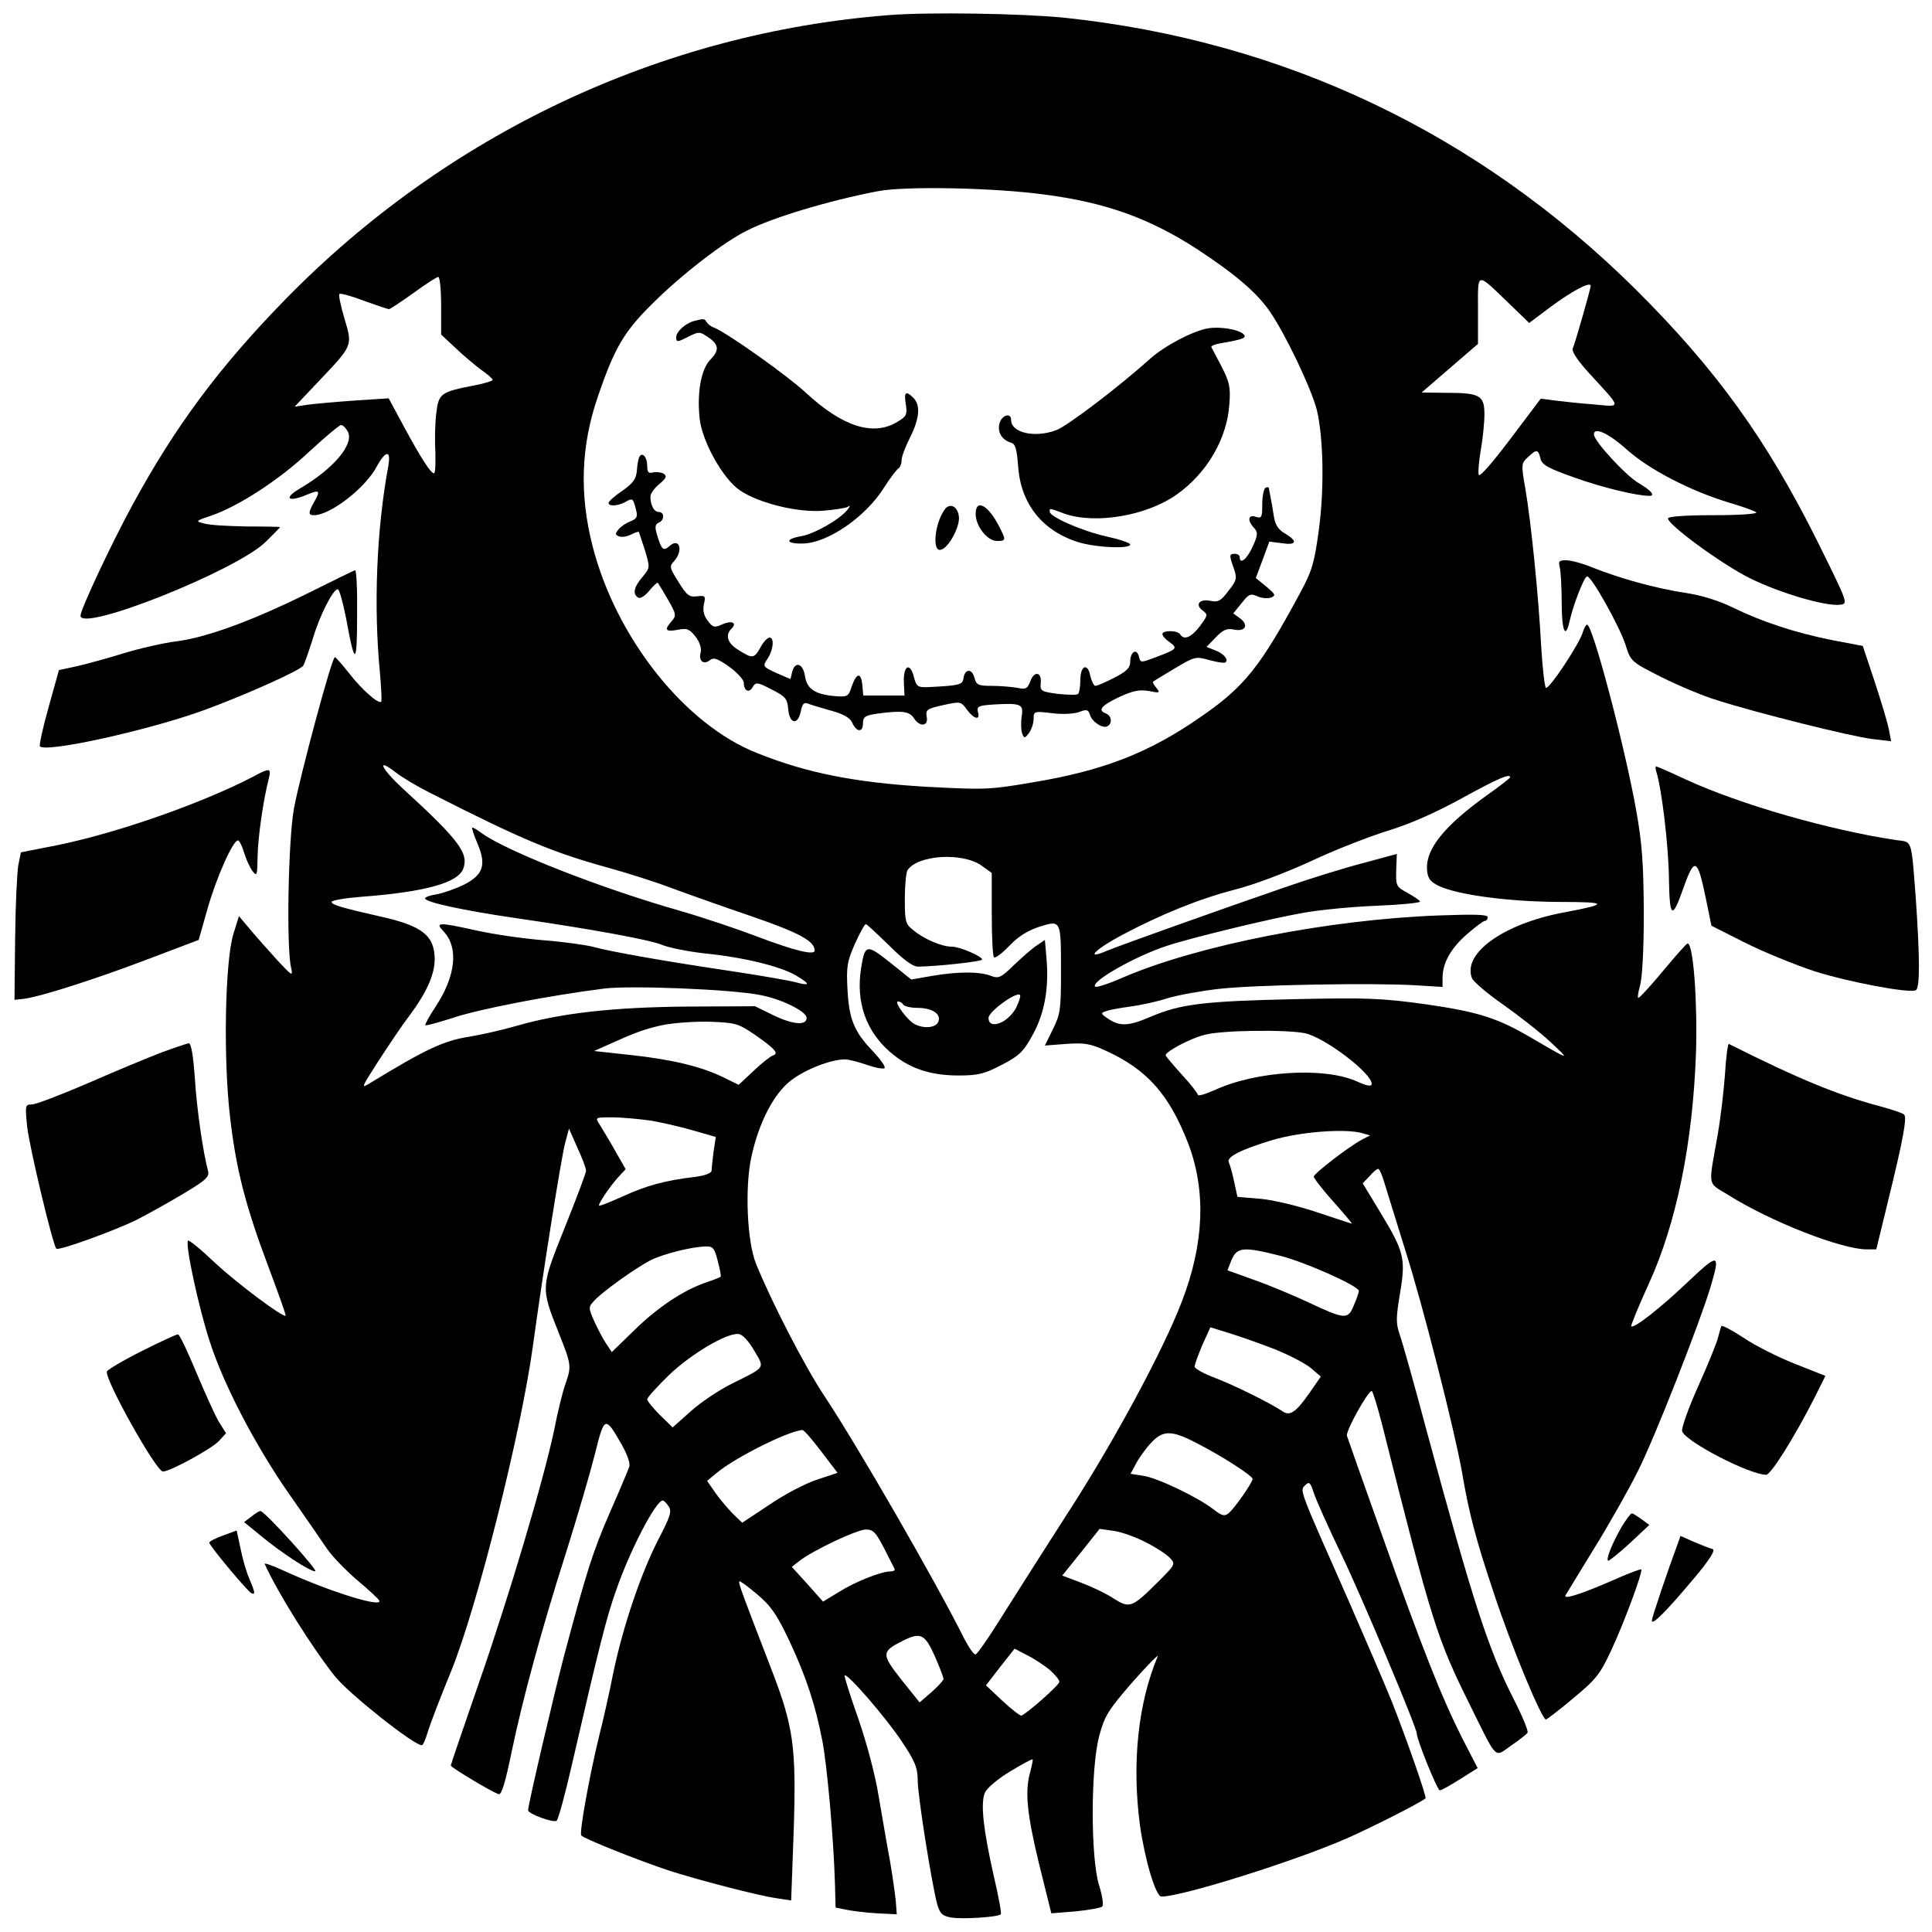 <?xml version="1.0" standalone="no"?>
<!DOCTYPE svg PUBLIC "-//W3C//DTD SVG 20010904//EN"
 "http://www.w3.org/TR/2001/REC-SVG-20010904/DTD/svg10.dtd">
<svg version="1.0" xmlns="http://www.w3.org/2000/svg"
 width="600pt" height="600pt" viewBox="0 0 600 600"
 preserveAspectRatio="xMidYMid meet">
<g transform="translate(0,600) scale(0.1,-0.1)"
fill="#000000" stroke="none">
<path d="M2760 5953 c-707 -55 -1372 -369 -1875 -884 -204 -209 -341 -393
-474 -638 -64 -117 -161 -324 -161 -343 0 -53 487 141 576 230 24 24 44 44 44
45 0 1 -46 2 -103 2 -56 1 -115 4 -132 9 -29 7 -29 8 22 25 84 29 211 111 304
199 49 45 93 82 98 82 6 0 15 -9 21 -20 21 -39 -44 -116 -150 -178 -51 -30
-35 -43 24 -18 39 16 42 13 21 -24 -18 -32 -18 -40 0 -40 51 0 162 86 196 153
11 20 24 37 31 37 7 0 8 -13 4 -37 -37 -199 -46 -437 -26 -643 4 -47 6 -87 4
-89 -8 -9 -60 37 -99 87 -22 28 -42 51 -45 51 -9 2 -108 -368 -127 -469 -18
-99 -24 -432 -9 -495 6 -28 4 -27 -41 21 -26 29 -64 71 -84 95 l-37 44 -17
-55 c-26 -83 -32 -383 -11 -565 19 -167 48 -279 121 -473 30 -80 54 -147 52
-148 -7 -7 -149 99 -218 163 -44 42 -82 73 -85 70 -10 -9 33 -208 67 -312 42
-132 140 -321 245 -472 49 -70 103 -148 119 -172 16 -24 59 -68 95 -99 36 -30
66 -58 68 -63 9 -23 -158 29 -301 95 -33 15 -57 23 -55 19 40 -89 148 -261
219 -350 45 -55 244 -213 269 -213 4 0 12 19 19 43 7 23 39 107 72 187 81 199
217 741 254 1010 30 221 88 585 100 630 l12 45 26 -59 c15 -32 27 -64 27 -72
0 -7 -30 -86 -66 -176 -75 -187 -75 -186 -19 -327 40 -100 40 -104 21 -159 -8
-22 -24 -86 -35 -143 -32 -153 -141 -520 -237 -795 -46 -133 -84 -244 -84
-247 0 -6 132 -85 149 -89 9 -2 21 39 40 132 35 167 92 377 171 625 33 105 72
238 87 297 30 121 32 122 83 33 19 -34 28 -60 24 -71 -4 -11 -30 -73 -59 -139
-54 -123 -75 -191 -144 -450 -33 -127 -111 -460 -111 -477 0 -11 81 -41 89
-32 5 5 26 81 46 169 85 369 109 464 138 545 43 125 124 280 145 280 4 0 12
-8 19 -19 10 -15 4 -32 -33 -103 -54 -106 -108 -265 -139 -411 -12 -62 -32
-150 -44 -197 -31 -127 -62 -300 -56 -310 6 -9 172 -76 275 -110 87 -28 274
-77 331 -85 l46 -7 8 219 c8 257 0 319 -69 498 -88 228 -104 270 -100 274 2 2
27 -16 55 -40 43 -36 61 -62 100 -144 53 -113 81 -199 103 -312 15 -79 35
-304 39 -443 l2 -74 34 -7 c19 -4 62 -9 95 -11 l61 -3 -3 40 c-2 22 -10 78
-18 125 -9 47 -24 137 -35 200 -11 69 -37 166 -64 244 -25 71 -44 131 -42 133
8 8 130 -133 178 -206 41 -61 49 -82 49 -120 0 -48 43 -317 60 -383 9 -31 16
-38 44 -43 32 -6 146 1 154 10 3 2 -7 56 -22 120 -32 142 -41 222 -28 256 6
15 37 42 78 67 38 23 69 40 71 38 1 -1 -2 -18 -7 -37 -18 -61 -11 -131 27
-288 l38 -153 75 6 c41 4 79 11 83 15 5 5 0 35 -10 67 -26 85 -26 359 0 460
17 64 26 80 104 170 48 54 83 90 78 79 -61 -146 -80 -331 -55 -522 15 -107 49
-223 67 -223 64 0 411 109 574 180 73 32 230 111 246 125 5 3 -63 196 -106
304 -23 57 -84 198 -135 315 -152 343 -150 337 -133 353 13 13 16 10 27 -23 7
-22 46 -109 87 -194 62 -129 233 -535 233 -554 0 -19 64 -176 71 -176 6 0 34
16 64 35 l54 34 -48 93 c-64 127 -124 278 -248 628 -58 162 -107 302 -110 311
-4 15 65 139 77 139 3 0 18 -48 33 -107 155 -617 170 -662 272 -868 87 -176
75 -163 128 -126 25 17 48 35 51 40 3 5 -16 51 -42 102 -80 157 -126 299 -271
834 -38 143 -76 278 -84 300 -12 35 -12 52 1 129 18 108 13 128 -62 252 l-54
89 21 22 c11 13 23 23 27 23 4 0 12 -19 19 -42 7 -24 37 -119 66 -213 54 -169
153 -560 175 -685 22 -129 42 -207 100 -380 54 -164 148 -390 161 -390 3 0 41
29 85 66 70 58 83 74 117 147 40 85 100 247 94 253 -2 2 -44 -14 -93 -36 -95
-41 -150 -59 -142 -44 3 5 43 70 88 144 46 74 107 182 136 240 51 100 194 464
228 579 29 99 23 100 -72 10 -85 -81 -168 -146 -176 -138 -2 2 22 61 54 131
86 188 137 436 147 718 5 156 -8 340 -26 340 -3 0 -37 -38 -76 -85 -38 -46
-73 -84 -77 -84 -3 -1 -1 16 5 37 7 23 12 109 12 227 -1 153 -5 215 -24 320
-35 197 -135 575 -152 575 -4 0 -9 -10 -13 -22 -8 -33 -105 -180 -115 -174 -4
3 -11 63 -15 133 -8 153 -31 380 -49 486 -13 74 -13 78 8 97 27 26 32 25 39
-4 5 -20 23 -30 108 -60 84 -30 191 -56 231 -56 19 0 3 18 -33 39 -39 22 -140
131 -140 152 0 24 45 4 102 -47 70 -63 201 -130 318 -165 41 -12 79 -26 84
-30 6 -5 -51 -9 -132 -9 -88 0 -142 -4 -142 -10 0 -20 168 -143 255 -186 93
-46 236 -88 280 -82 25 3 24 5 -69 193 -159 320 -316 537 -565 785 -490 486
-1093 773 -1776 845 -130 13 -420 18 -545 8z m490 -558 c187 -25 321 -74 465
-167 118 -77 188 -136 229 -196 50 -73 130 -242 146 -307 20 -87 23 -241 6
-369 -14 -104 -21 -128 -57 -195 -125 -232 -174 -294 -311 -388 -161 -112
-304 -167 -523 -203 -133 -23 -149 -23 -335 -13 -213 13 -364 42 -518 104
-225 88 -439 358 -512 644 -41 161 -36 311 17 464 51 150 81 201 168 287 89
89 223 193 295 228 78 40 254 93 405 122 86 17 369 11 525 -11z m-1880 -344
l0 -90 45 -42 c25 -24 61 -54 80 -68 19 -13 35 -27 35 -31 0 -3 -26 -11 -57
-17 -104 -20 -111 -25 -118 -86 -4 -29 -5 -84 -3 -120 1 -37 0 -67 -4 -67 -10
0 -40 46 -93 144 l-48 89 -106 -7 c-58 -4 -124 -10 -146 -13 l-40 -6 72 76
c110 116 108 112 83 197 -12 40 -19 74 -16 77 3 3 37 -6 76 -21 39 -14 74 -26
78 -26 4 0 38 23 76 50 38 28 73 50 77 50 5 0 9 -40 9 -89z m3317 6 l62 -60
68 51 c68 50 123 79 123 64 0 -8 -46 -171 -56 -195 -3 -9 17 -39 53 -78 101
-110 100 -103 13 -95 -41 3 -95 9 -120 12 l-45 6 -95 -126 c-59 -78 -96 -120
-98 -110 -2 8 1 44 7 78 6 35 11 83 11 109 0 59 -14 67 -117 67 l-78 1 37 32
c20 17 59 51 87 75 l51 44 0 105 c0 121 -7 120 97 20z m-3352 -1519 c291 -148
381 -185 558 -234 54 -15 140 -42 190 -61 51 -19 164 -59 252 -89 148 -51 195
-77 195 -106 0 -16 -64 0 -180 44 -58 22 -164 58 -237 79 -246 70 -533 183
-615 240 -14 11 -28 19 -31 19 -3 0 4 -22 16 -50 28 -66 18 -97 -43 -128 -25
-12 -62 -25 -82 -29 -21 -3 -38 -9 -38 -13 0 -12 122 -38 280 -61 241 -35 415
-67 455 -83 21 -9 81 -21 134 -27 121 -12 235 -40 284 -69 45 -27 44 -33 -4
-20 -19 5 -110 21 -204 35 -209 31 -370 60 -421 74 -22 6 -92 16 -156 21 -64
5 -158 19 -207 30 -121 27 -131 26 -103 -3 47 -50 37 -139 -25 -233 -20 -30
-34 -56 -32 -58 2 -2 42 9 89 24 78 26 293 68 467 90 80 10 392 -2 483 -20 66
-12 145 -51 145 -71 0 -25 -43 -21 -103 8 l-57 28 -210 -1 c-230 -2 -393 -20
-531 -60 -45 -13 -112 -28 -149 -34 -77 -12 -134 -39 -303 -142 -32 -20 -32
-19 24 68 32 49 74 112 95 139 55 74 79 129 79 177 -1 73 -39 103 -170 132
-119 27 -150 36 -150 45 0 5 42 12 93 16 197 15 300 43 316 88 17 47 -14 89
-188 248 -67 62 -84 98 -23 51 20 -16 69 -45 107 -64z m3355 48 c0 -2 -30 -26
-67 -52 -139 -99 -197 -172 -191 -237 2 -25 10 -36 38 -49 58 -27 213 -48 369
-49 157 0 160 -6 16 -33 -185 -35 -313 -126 -284 -203 4 -11 47 -48 96 -82 48
-34 115 -86 148 -117 63 -59 64 -59 -63 15 -102 60 -164 79 -323 102 -137 19
-183 21 -409 16 -278 -6 -354 -15 -445 -54 -70 -30 -96 -31 -132 -8 -25 17
-26 19 -7 25 10 4 44 10 74 14 30 4 83 15 116 26 34 10 106 23 160 29 113 13
488 19 612 11 l82 -5 0 28 c0 46 25 91 75 135 26 23 52 42 56 42 5 0 9 5 9 12
0 8 -41 9 -152 5 -343 -13 -745 -92 -979 -192 -45 -20 -85 -33 -88 -29 -15 15
125 95 224 127 76 25 323 85 422 102 48 9 150 19 226 22 75 3 137 9 137 13 0
3 -17 15 -37 26 -37 20 -38 22 -37 71 l2 51 -107 -29 c-58 -15 -164 -48 -236
-73 -212 -73 -517 -182 -558 -199 -70 -30 -36 5 49 50 121 64 237 111 348 140
57 14 160 53 236 88 74 35 182 77 240 95 69 21 148 56 230 101 111 61 150 78
150 65z m-1642 -274 l32 -23 0 -128 c0 -70 3 -131 7 -134 3 -4 25 12 47 35 28
30 58 48 94 60 68 21 67 22 67 -142 0 -114 -2 -130 -25 -176 l-25 -51 66 5
c57 4 75 1 123 -21 129 -59 197 -136 256 -288 56 -147 50 -311 -20 -492 -58
-152 -215 -442 -356 -659 -80 -125 -125 -195 -212 -333 -34 -55 -67 -101 -72
-103 -5 -2 -21 21 -36 50 -91 182 -333 601 -434 753 -62 93 -165 294 -212 410
-28 69 -35 235 -15 330 23 108 70 199 124 240 44 34 124 65 167 65 12 0 42 -8
68 -17 26 -9 51 -14 55 -10 4 4 -12 26 -34 50 -60 62 -76 100 -81 193 -4 73
-1 88 23 143 15 33 30 61 34 61 3 0 35 -30 72 -66 45 -45 74 -66 90 -66 62 1
199 16 199 22 0 10 -69 40 -94 40 -30 0 -84 22 -118 50 -26 20 -28 26 -28 98
0 42 4 82 8 89 31 48 170 57 230 15z m-703 -526 c63 -44 75 -58 55 -64 -8 -3
-35 -24 -60 -48 l-46 -43 -49 24 c-68 33 -159 55 -290 69 l-110 12 38 17 c91
41 115 50 172 63 33 7 98 12 147 11 83 -3 90 -5 143 -41z m1709 5 c63 -15 206
-124 206 -157 0 -9 -14 -7 -47 8 -101 45 -312 32 -440 -27 -29 -13 -53 -20
-53 -15 0 4 -22 33 -50 63 -27 30 -50 57 -50 60 0 11 76 52 120 63 53 15 258
17 314 5z m-2034 -271 c36 -6 96 -20 134 -31 l69 -20 -7 -46 c-3 -25 -6 -51
-6 -58 0 -8 -20 -16 -52 -20 -93 -11 -151 -27 -225 -61 -40 -18 -73 -31 -73
-28 0 9 34 59 58 86 l25 27 -33 58 c-18 32 -40 68 -48 81 -14 22 -14 22 39 22
30 0 83 -5 119 -10z m2210 -39 l25 -7 -25 -13 c-40 -21 -149 -105 -150 -115 0
-5 27 -40 61 -78 33 -37 59 -68 57 -68 -2 0 -50 16 -107 35 -60 20 -135 38
-176 42 l-72 6 -10 46 c-5 25 -13 53 -17 62 -7 16 38 39 134 68 86 26 227 37
280 22z m-2001 -397 c7 -26 11 -48 9 -49 -2 -2 -22 -10 -46 -18 -70 -24 -151
-78 -223 -149 l-69 -67 -18 27 c-10 15 -26 46 -37 70 -18 41 -18 43 1 63 23
26 126 100 174 125 37 19 127 42 171 43 23 1 28 -5 38 -45z m1747 16 c79 -20
244 -94 244 -109 0 -5 -7 -25 -16 -46 -18 -44 -27 -43 -144 12 -41 19 -114 50
-162 67 l-86 31 13 33 c17 39 37 41 151 12z m-20 -289 c43 -17 94 -43 113 -58
l33 -28 -34 -49 c-43 -62 -62 -75 -85 -59 -33 23 -147 80 -210 104 -35 13 -63
29 -63 35 0 6 11 36 24 67 l25 55 58 -18 c33 -10 95 -32 139 -49z m-1614 -5
c33 -56 38 -50 -69 -103 -40 -20 -97 -58 -128 -86 l-56 -50 -40 39 c-21 21
-39 43 -39 48 0 6 31 40 68 76 69 66 181 132 216 127 12 -1 32 -23 48 -51z
m208 -313 l51 -67 -66 -22 c-36 -12 -102 -47 -147 -78 l-83 -55 -27 26 c-15
15 -40 44 -55 65 l-27 39 30 25 c58 48 222 130 266 133 4 1 30 -29 58 -66z
m1165 26 c77 -39 175 -102 175 -112 0 -11 -55 -90 -74 -106 -13 -11 -21 -9
-48 12 -51 39 -177 99 -219 104 l-38 6 15 28 c8 16 28 45 45 64 39 44 65 45
144 4z m-970 -326 c16 -32 31 -61 33 -65 2 -5 -3 -8 -12 -8 -28 0 -108 -31
-159 -63 l-51 -31 -48 54 -49 54 23 18 c44 34 180 98 207 98 23 0 31 -9 56
-57z m812 18 c32 -16 66 -38 76 -49 18 -19 17 -21 -33 -71 -85 -85 -91 -87
-142 -55 -24 16 -69 37 -101 49 l-58 22 58 72 58 73 42 -6 c24 -3 69 -19 100
-35z m-654 -354 c15 -34 27 -66 27 -71 0 -5 -17 -23 -37 -41 l-37 -32 -57 71
c-62 79 -62 87 4 120 56 28 69 22 100 -47z m356 -42 c17 -15 31 -32 31 -38 -1
-11 -100 -98 -118 -105 -4 -1 -31 20 -59 46 l-51 48 44 57 45 57 38 -20 c21
-10 52 -31 70 -45z"/>
<path d="M2155 5003 c-26 -7 -55 -33 -55 -50 0 -17 4 -16 41 3 28 14 33 14 55
-1 37 -24 39 -42 11 -71 -30 -29 -43 -105 -34 -186 9 -72 73 -186 125 -221 59
-40 182 -70 260 -63 34 3 68 8 75 12 8 6 8 3 -1 -9 -25 -31 -103 -75 -143 -82
-52 -9 -50 -24 4 -23 76 1 194 81 252 173 19 30 39 56 45 60 5 3 10 15 10 26
0 11 12 42 26 70 30 59 33 101 11 123 -24 24 -30 19 -24 -19 5 -32 3 -38 -26
-55 -75 -46 -171 -15 -285 91 -56 52 -239 182 -283 201 -10 3 -20 11 -24 17
-7 12 -8 12 -40 4z"/>
<path d="M3750 4980 c-48 -9 -133 -54 -178 -94 -99 -89 -260 -211 -292 -222
-67 -25 -140 -8 -140 32 0 24 -29 15 -36 -11 -7 -27 7 -51 36 -60 14 -4 18
-20 22 -75 9 -117 77 -201 191 -235 56 -16 157 -20 157 -6 0 5 -33 16 -74 25
-76 17 -176 61 -176 77 0 11 -3 12 45 -6 96 -34 256 -7 349 59 95 67 157 174
164 282 4 52 0 68 -24 115 -16 30 -30 57 -32 61 -2 4 14 10 35 13 63 11 76 16
65 27 -15 15 -74 25 -112 18z"/>
<path d="M1986 4582 c-3 -5 -7 -24 -8 -42 -2 -27 -11 -40 -45 -64 -24 -16 -43
-33 -43 -38 0 -11 28 -10 52 3 23 13 24 12 33 -23 6 -23 3 -29 -17 -37 -13 -5
-30 -16 -37 -25 -11 -13 -11 -17 2 -22 9 -3 25 0 37 6 12 6 23 10 24 8 1 -2 9
-27 19 -57 16 -54 16 -54 -8 -83 -27 -32 -31 -53 -13 -64 6 -4 21 5 34 21 13
16 25 27 27 25 2 -3 17 -27 32 -53 25 -44 26 -49 11 -66 -24 -27 -20 -34 18
-27 29 6 37 3 56 -21 13 -17 19 -35 16 -49 -7 -27 9 -40 29 -24 11 9 24 5 60
-21 25 -18 45 -40 45 -50 0 -25 17 -33 28 -12 9 15 14 15 58 -8 44 -22 49 -29
52 -62 4 -46 30 -50 39 -6 4 22 10 29 22 24 9 -4 41 -13 72 -22 37 -10 58 -22
65 -36 13 -31 34 -33 34 -4 0 21 6 25 46 31 76 10 98 7 112 -14 18 -29 46 -26
40 4 -4 21 0 25 50 36 55 12 56 12 75 -14 22 -30 42 -34 34 -7 -4 17 2 20 47
23 87 5 95 2 89 -37 -3 -19 -2 -42 1 -52 7 -17 8 -17 22 1 8 11 14 31 14 44 0
23 2 24 58 17 32 -4 69 -2 84 4 23 9 28 7 33 -9 7 -23 41 -44 55 -35 15 9 12
32 -5 39 -27 10 -16 24 40 51 44 20 63 24 93 19 34 -7 36 -6 23 10 -8 9 -12
18 -10 19 2 2 32 20 67 41 62 37 65 38 108 26 25 -7 47 -10 50 -7 10 9 -6 28
-34 38 l-25 10 29 30 c22 23 34 28 55 24 36 -8 48 13 21 34 l-22 16 26 32 c22
28 28 31 49 21 13 -6 32 -7 42 -4 16 7 14 10 -14 34 l-33 27 21 56 21 57 39
-5 c46 -7 50 6 10 30 -21 12 -31 27 -35 54 -3 21 -8 47 -10 58 -2 11 -5 24 -5
28 -1 5 -5 5 -11 2 -5 -3 -10 -26 -10 -51 0 -41 -2 -45 -20 -39 -24 8 -27 -11
-6 -34 13 -14 13 -22 -4 -59 -17 -38 -40 -57 -40 -32 0 6 -7 10 -15 10 -18 0
-18 -4 -3 -46 10 -30 9 -36 -17 -69 -23 -31 -32 -36 -56 -31 -34 7 -49 -12
-24 -30 17 -13 16 -15 -9 -49 -27 -35 -49 -44 -61 -25 -8 13 -55 13 -55 1 0
-6 10 -17 22 -25 26 -19 24 -22 -40 -46 -50 -19 -50 -19 -55 1 -7 27 -27 15
-27 -16 0 -19 -11 -30 -50 -50 -27 -14 -53 -25 -58 -25 -5 0 -12 14 -16 31 -8
42 -31 32 -31 -13 0 -20 -3 -39 -7 -43 -3 -4 -32 -3 -62 0 -53 7 -56 9 -54 33
4 35 -20 40 -32 7 -9 -24 -14 -27 -41 -21 -18 3 -53 6 -79 6 -43 0 -48 3 -54
26 -8 29 -30 27 -34 -3 -3 -20 -12 -22 -111 -27 -31 -1 -35 2 -43 32 -12 47
-33 35 -31 -17 l2 -41 -64 0 -64 0 -3 33 c-4 40 -18 38 -33 -5 -10 -31 -13
-33 -50 -30 -63 5 -89 22 -95 62 -6 40 -31 48 -40 13 l-5 -22 -44 19 c-43 20
-43 20 -27 45 18 27 21 65 6 65 -6 0 -19 -13 -28 -30 -20 -36 -25 -36 -68 -9
-35 21 -43 46 -22 67 18 18 1 26 -29 13 -24 -11 -29 -10 -45 11 -12 16 -16 32
-12 51 6 27 4 28 -22 25 -24 -3 -32 4 -57 45 -28 44 -29 48 -13 65 29 33 16
74 -15 46 -19 -17 -25 -11 -39 37 -7 23 -5 31 6 36 18 7 18 33 0 33 -15 0 -26
21 -26 48 0 9 12 26 28 39 21 18 24 24 13 32 -7 4 -22 6 -32 4 -15 -4 -19 0
-19 20 0 27 -15 44 -24 29z"/>
<path d="M2934 4418 c-32 -44 -40 -135 -11 -125 24 7 58 71 55 102 -3 32 -28
45 -44 23z"/>
<path d="M3030 4404 c0 -38 36 -84 66 -84 28 0 29 2 8 43 -34 68 -74 90 -74
41z"/>
<path d="M3220 3064 c-14 -9 -46 -37 -71 -61 -41 -40 -48 -43 -73 -33 -35 13
-103 13 -183 -1 l-63 -11 -66 53 c-73 58 -78 57 -90 -19 -16 -104 15 -193 89
-258 58 -51 124 -74 214 -74 61 0 80 5 134 33 54 28 67 40 96 93 37 67 51 145
43 237 l-5 58 -25 -17z m-64 -193 c-25 -48 -86 -71 -86 -32 0 20 92 86 98 70
2 -4 -4 -21 -12 -38z m-351 9 c3 -5 23 -10 44 -10 46 0 75 -19 65 -43 -7 -19
-45 -23 -74 -7 -23 12 -65 70 -51 70 5 0 13 -4 16 -10z"/>
<path d="M4844 4238 c3 -13 6 -62 6 -110 0 -89 12 -116 25 -55 11 49 45 137
54 137 14 0 101 -156 119 -212 17 -53 17 -53 112 -101 52 -26 130 -59 174 -72
122 -39 414 -112 480 -120 l59 -7 -7 37 c-4 21 -24 87 -44 148 l-37 111 -95
18 c-115 23 -218 57 -308 101 -43 21 -96 38 -149 46 -87 13 -202 44 -291 80
-29 12 -64 21 -79 21 -21 0 -24 -3 -19 -22z"/>
<path d="M965 4162 c-173 -86 -317 -140 -412 -153 -43 -5 -121 -23 -173 -39
-52 -16 -118 -34 -146 -40 l-51 -11 -32 -115 c-18 -64 -30 -119 -27 -122 21
-20 337 50 508 112 126 46 301 124 310 139 4 7 17 44 29 82 21 72 63 155 78
155 5 0 16 -41 26 -91 27 -149 34 -147 34 9 1 78 -2 141 -6 141 -5 -1 -66 -31
-138 -67z"/>
<path d="M5144 3603 c17 -54 38 -233 39 -330 2 -126 10 -131 46 -28 34 95 43
90 69 -37 l17 -83 105 -53 c58 -29 154 -68 214 -88 107 -34 298 -70 316 -59
13 8 12 104 0 280 -15 194 -10 179 -61 186 -208 31 -486 111 -653 188 -49 23
-91 41 -93 41 -2 0 -2 -8 1 -17z"/>
<path d="M786 3588 c-157 -82 -422 -175 -609 -213 l-112 -22 -8 -39 c-4 -22
-9 -124 -10 -229 l-2 -190 29 3 c52 7 216 59 382 122 l161 61 27 95 c27 96 79
214 95 214 4 0 13 -17 19 -38 6 -20 18 -46 26 -57 14 -18 15 -15 16 45 1 59
17 173 35 243 8 32 3 33 -49 5z"/>
<path d="M500 2731 c-41 -16 -143 -58 -227 -95 -84 -36 -162 -66 -174 -66 -21
0 -21 -3 -15 -66 6 -61 80 -371 91 -382 7 -7 181 56 250 90 33 17 98 53 143
80 72 43 83 53 78 72 -15 55 -35 191 -41 289 -5 69 -11 107 -19 107 -6 -1 -45
-14 -86 -29z"/>
<path d="M5357 2662 c-4 -54 -14 -137 -22 -183 -30 -170 -34 -149 32 -190 132
-83 352 -169 430 -169 l30 0 36 148 c49 199 60 263 50 271 -4 4 -37 15 -73 25
-130 34 -254 85 -471 194 -3 1 -9 -42 -12 -96z"/>
<path d="M5346 1882 c-2 -4 -6 -19 -10 -34 -3 -15 -31 -84 -62 -153 -31 -69
-53 -132 -50 -140 12 -33 210 -135 261 -135 15 0 89 119 150 239 l34 68 -96
38 c-53 21 -124 57 -159 81 -35 23 -66 39 -68 36z"/>
<path d="M440 1804 c-58 -29 -106 -58 -108 -63 -8 -23 153 -311 174 -311 22 0
150 70 173 94 l23 25 -22 35 c-12 20 -43 89 -70 153 -27 65 -52 118 -57 119
-4 1 -55 -23 -113 -52z"/>
<path d="M782 1291 l-24 -18 49 -40 c66 -55 155 -113 172 -113 12 0 -150 179
-169 187 -3 2 -16 -6 -28 -16z"/>
<path d="M5036 1258 c-28 -49 -49 -99 -42 -105 2 -2 32 22 66 53 l62 58 -24
18 c-13 9 -26 18 -30 18 -4 0 -18 -19 -32 -42z"/>
<path d="M692 1231 c-23 -8 -42 -18 -42 -22 0 -9 120 -153 131 -157 13 -5 11
3 -7 46 -9 20 -21 62 -27 93 l-12 56 -43 -16z"/>
<path d="M5209 1202 c-27 -72 -79 -225 -79 -235 0 -16 45 29 128 128 51 60 70
91 61 94 -8 2 -33 12 -57 22 l-43 19 -10 -28z"/>
</g>
</svg>
